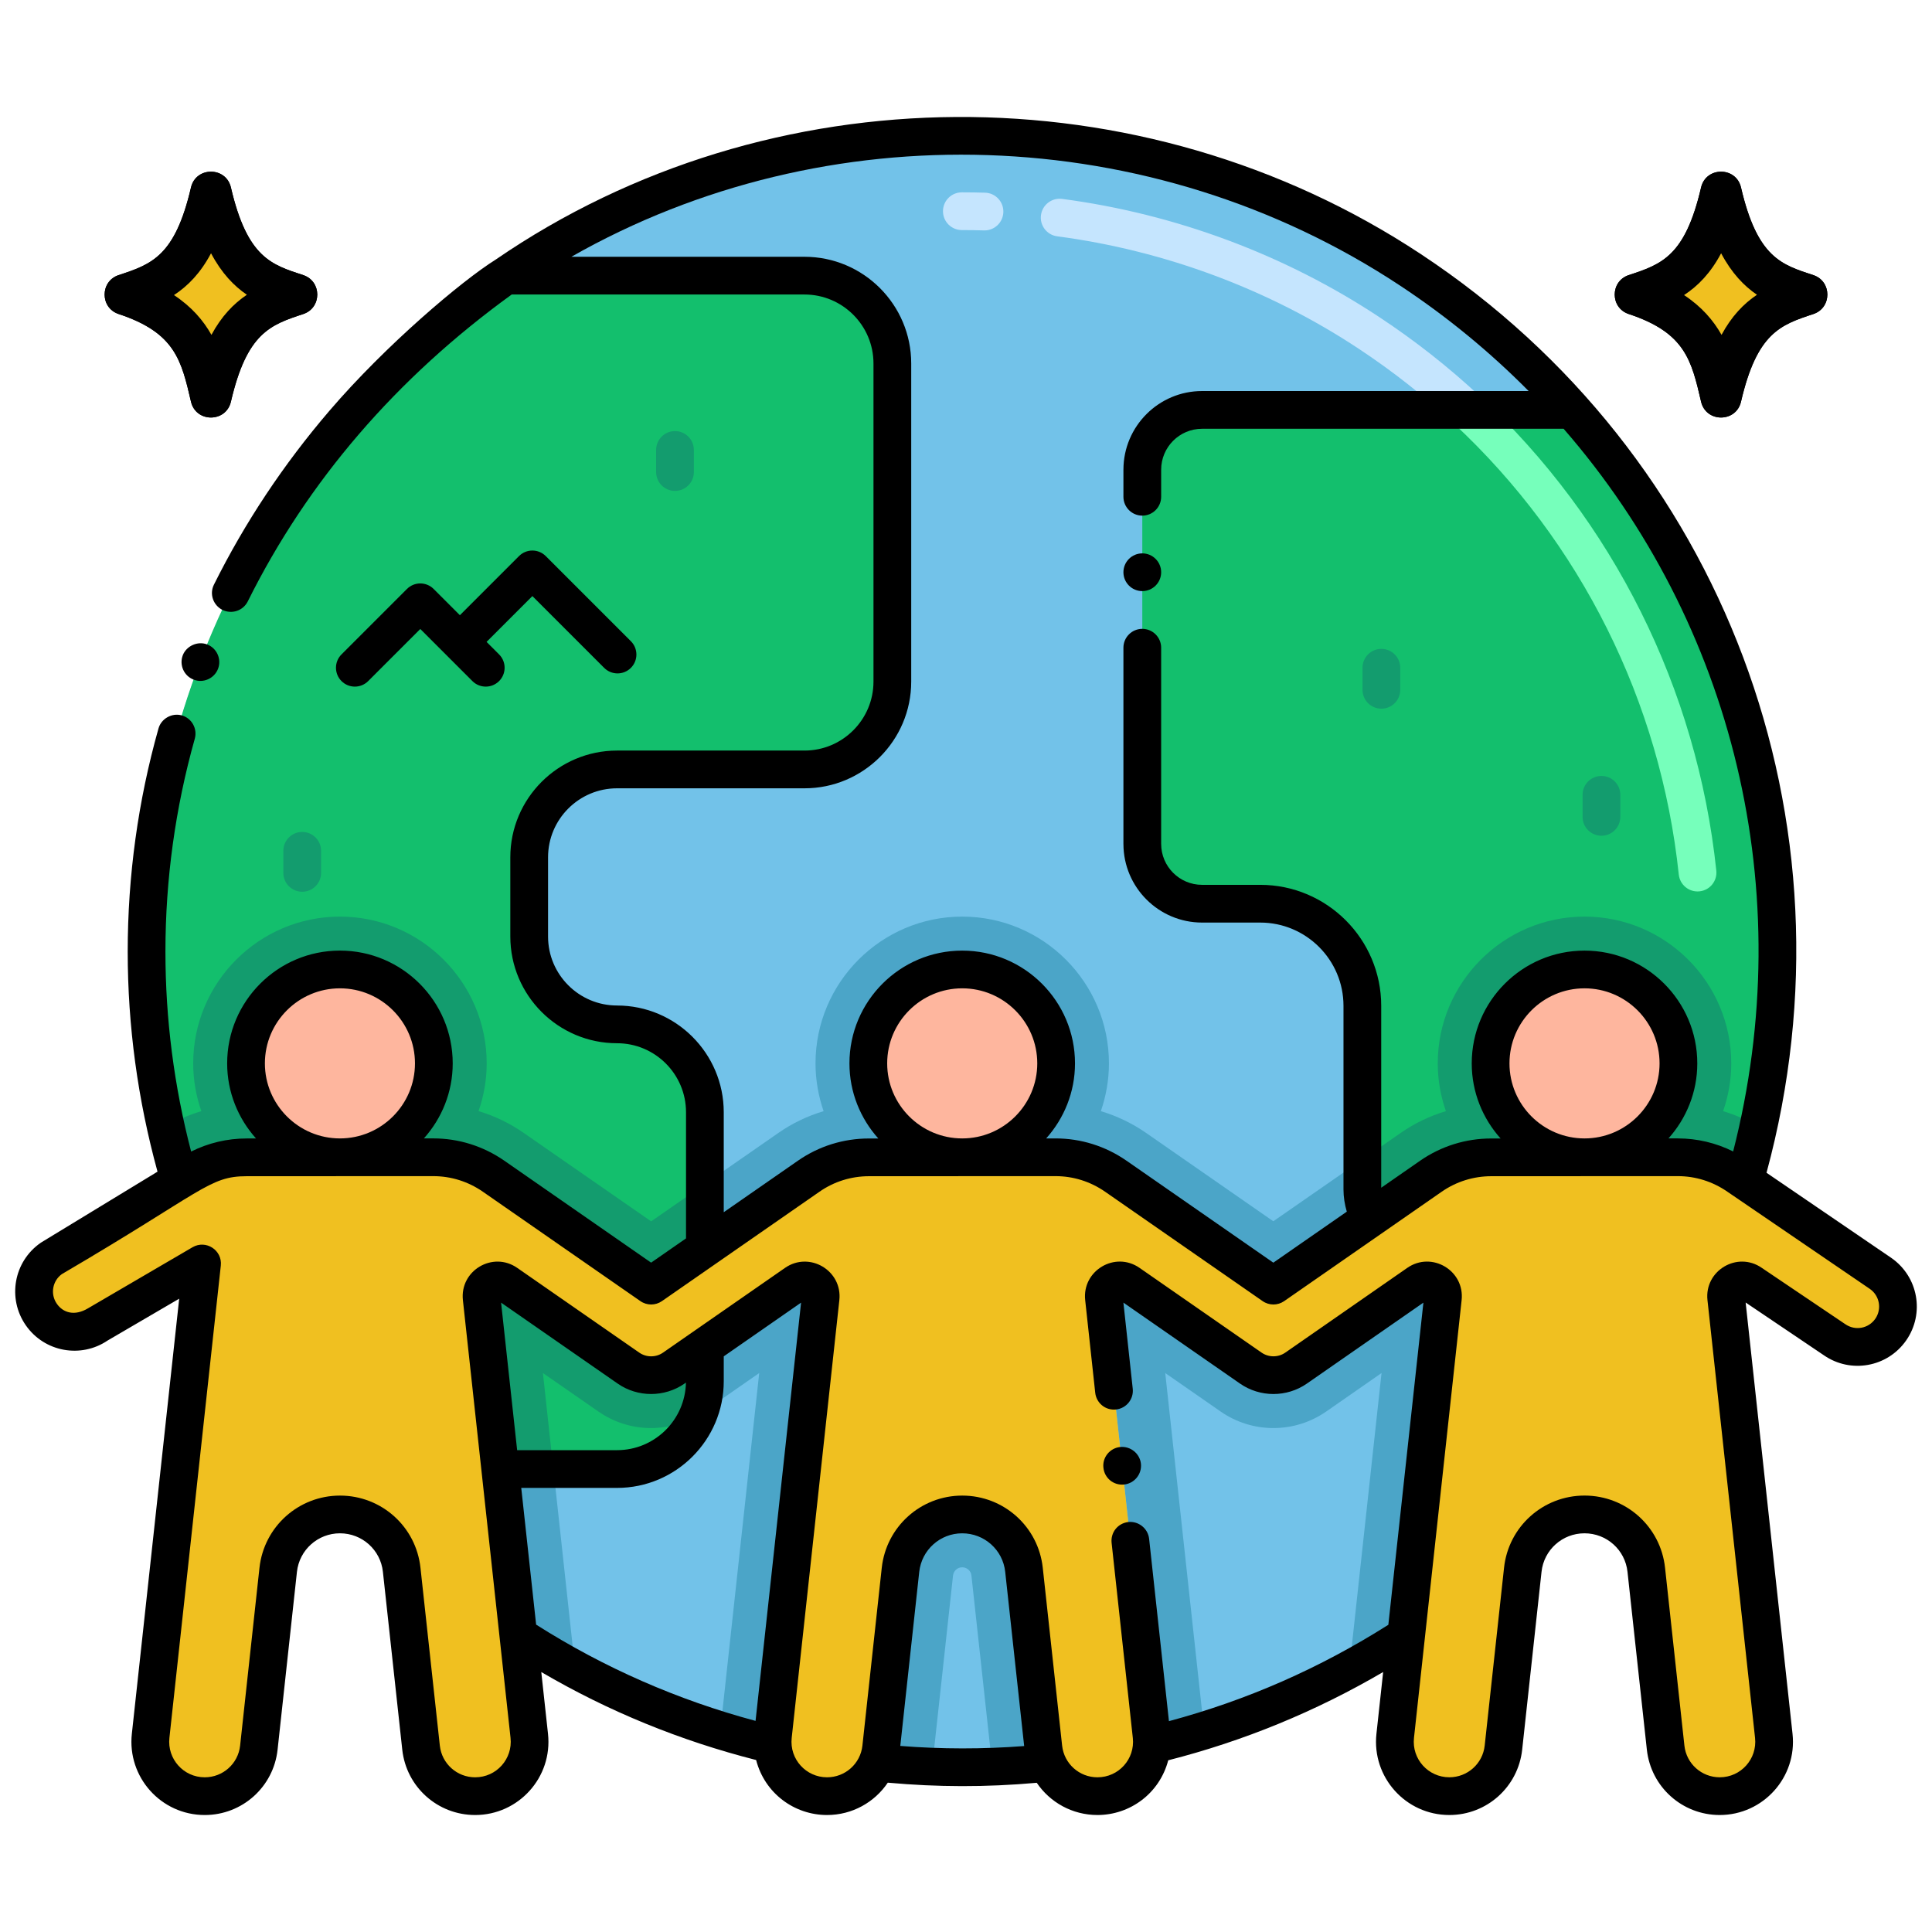 <svg enable-background="new 0 0 256 256" height="512" viewBox="0 0 256 256" width="512" xmlns="http://www.w3.org/2000/svg"><g id="Icons"><g><path d="m233.01 149.275c-5.9 27.34-22.38 52.72-49.4 69.19-1.59.97-3.21 1.89-4.83 2.77-6.22 3.36-12.65 6.05-19.22 8.09-9.15 2.85-18.55 4.42-27.96 4.77-2.73.11-5.47.11-8.2-.01-9.48-.35-18.88-1.96-27.95-4.78-6.62-2.05-13.07-4.75-19.23-8.08-12.04-6.49-23.02-15.39-32.18-26.57-11.04-13.4-18.48-28.99-22.09-45.35-8.79-39.83 5.1-84.23 45.03-112.77.01-.01.01-.01.02-.01 34.42-23.7 82.6-25.44 119.92-.75 39.72 26.24 55.03 72.11 46.09 113.5z" fill="#72c2e9"/><g fill="#4ba5c8"><path d="m27.62 167.315c2.82 6.77 6.36 13.37 10.64 19.64-4.26-6.22-7.81-12.81-10.64-19.64z"/><path d="m73.33 194.655 2.89 26.57c-12.04-6.49-23.02-15.39-32.18-26.57z"/><path d="m108.73 172.015-6.32 58c-.04.4-.05.8-.02 1.2-2.33-.56-4.65-1.2-6.94-1.91v-.05l5.15-47.32-7.33 5.1c-.25.17-.51.34-.77.49.58-1.38.9-2.91.9-4.51v-4.6l12.04-8.36c1.48-1.03 3.48.16 3.29 1.96z"/><path d="m138.25 231.575c.07.71.25 1.39.52 2.01-2.39.25-4.78.42-7.17.51-.14-.57-.25-1.16-.31-1.76l-2.57-23.57c-.06-.62-.6-1.09-1.22-1.09-.63 0-1.15.47-1.22 1.1l-2.57 23.55c-.06.6-.17 1.19-.31 1.76-2.39-.09-4.78-.26-7.16-.51.26-.62.44-1.29.51-2l2.57-23.57c.46-4.17 3.97-7.33 8.18-7.33 4.19 0 7.73 3.17 8.18 7.33z"/><path d="m191.18 172.015-4.87 44.75c-.88.58-1.79 1.14-2.7 1.7-1.59.97-3.21 1.89-4.83 2.77l4.28-39.3-7.33 5.1c-2.07 1.43-4.48 2.19-7 2.19-2.51 0-4.93-.76-6.99-2.19l-7.34-5.1 5.15 47.32c0 .02 0 .05.01.07-2.3.72-4.62 1.35-6.95 1.91.03-.4.02-.81-.02-1.22l-6.32-58.01c-.19-1.79 1.81-2.98 3.29-1.95l16.18 11.23c1.8 1.25 4.19 1.25 5.99 0l16.16-11.23c1.48-1.03 3.49.16 3.29 1.96z"/><path d="m181.53 161.465-12.81 8.89-20.88-14.5c-2.34-1.63-5.13-2.51-7.99-2.51l-24.7.01c-2.86 0-5.65.87-7.99 2.5l-13.76 9.56v-8.53l9.76-6.78c1.84-1.28 3.86-2.24 5.97-2.87-.68-1.99-1.07-4.11-1.07-6.33 0-10.72 8.72-19.45 19.44-19.45s19.44 8.73 19.44 19.45c0 2.22-.39 4.34-1.07 6.33 2.1.63 4.11 1.58 5.96 2.86l16.89 11.73 11.8-8.19v3.97c0 1.4.36 2.72 1.01 3.86z"/></g><path d="m233.46 147.455c-.06.37-.15.76-.22 1.14-.05.25-.11.5-.16.74-1.22 5.56-2.87 10.97-4.93 16.19h-39.71c-2.97 0-5.56-1.64-6.91-4.06-.65-1.14-1.01-2.46-1.01-3.86v-24.33c0-7.48-6.06-13.53-13.53-13.53h-7.71c-4.37 0-7.92-3.55-7.92-7.92v-49.59c0-4.38 3.55-7.92 7.92-7.92h49c21.72 24.5 32.1 58.47 25.18 93.14z" fill="#13bf6d"/><path d="m233.08 149.335c-.53 2.42-1.14 4.81-1.84 7.17l-.05-.04-.89-.61c-2.35-1.63-5.13-2.51-7.99-2.51l-24.71.01c-2.86 0-5.65.87-7.99 2.5l-8.08 5.61c-.65-1.14-1.01-2.46-1.01-3.86v-3.96l5.1-3.54c1.84-1.28 3.85-2.24 5.97-2.87-.69-1.99-1.08-4.11-1.08-6.33 0-10.72 8.73-19.45 19.45-19.45s19.44 8.73 19.44 19.45c0 2.22-.39 4.34-1.08 6.33 1.66.5 3.26 1.2 4.76 2.1z" fill="#139c6e"/><path d="m118.24 48.165v42.15c0 6.43-5.21 11.64-11.64 11.64h-24.84c-6.43 0-11.64 5.21-11.64 11.64v10.5c0 6.43 5.21 11.64 11.64 11.64 6.42 0 11.64 5.2 11.64 11.64v35.64c0 1.6-.32 3.12-.9 4.5v.01c-1.77 4.19-5.91 7.13-10.74 7.13h-37.72c-2.06-2.5-3.98-5.07-5.78-7.7-4.28-6.27-7.82-12.87-10.64-19.64-.02-.05-.04-.1-.06-.15-.23-.57-.46-1.14-.69-1.72-.2-.52-.4-1.04-.6-1.56-.04-.1-.08-.21-.12-.31-.19-.52-.38-1.05-.56-1.57-.27-.74-.52-1.49-.77-2.24-.27-.81-.53-1.63-.77-2.45-.08-.22-.15-.44-.21-.67-.42-1.42-.81-2.85-1.17-4.28-.26-1.02-.5-2.03-.73-3.05-.61-2.75-1.11-5.51-1.5-8.26-5.51-38.44 10.55-79.61 46.33-104.38.07-.04.14-.09.21-.14.01-.01.01-.01.02-.01h39.6c6.43 0 11.64 5.21 11.64 11.64z" fill="#13bf6d"/><path d="m93.4 156.895v8.52l-7.12 4.94-20.89-14.5c-2.34-1.63-5.14-2.51-7.99-2.51h-12.35l-12.36.01c-2.86 0-5.64.87-7.99 2.5l-.91.55c-.69-2.32-1.31-4.69-1.85-7.09 1.5-.9 3.09-1.59 4.74-2.08-.69-1.99-1.08-4.11-1.08-6.33 0-10.72 8.72-19.45 19.44-19.45s19.45 8.73 19.45 19.45c0 2.21-.39 4.34-1.08 6.32 2.12.64 4.13 1.6 5.98 2.89l16.89 11.72z" fill="#139c6e"/><path d="m89.27 181.285 4.13-2.87v4.6c0 1.6-.32 3.12-.9 4.5-4.01 2.39-9.18 2.32-13.21-.48l-7.35-5.1 1.38 12.72h-7.04l-2.46-22.65c-.2-1.79 1.8-2.98 3.29-1.95l16.17 11.23c1.8 1.25 4.19 1.25 5.99 0z" fill="#139c6e"/><path d="m22.67 152.365c.36 1.43.75 2.86 1.17 4.28-.42-1.42-.82-2.85-1.17-4.28z" fill="#13bf6d"/><circle cx="45.042" cy="140.903" fill="#feb69e" r="12.444"/><circle cx="127.5" cy="140.903" fill="#feb69e" r="12.444"/><circle cx="209.957" cy="140.903" fill="#feb69e" r="12.444"/><path d="m250.53 176.175c-1.68 2.43-5.01 3.03-7.44 1.35l-11.07-7.47c-1.48-1.03-3.48.16-3.29 1.95l6.31 58.01c.03.26.04.53.04.79 0 3.92-3.19 7.2-7.21 7.2-3.68 0-6.77-2.77-7.16-6.43l-2.57-23.57c-.45-4.16-3.99-7.33-8.19-7.33s-7.72 3.16-8.17 7.33l-2.57 23.57c-.4 3.66-3.48 6.43-7.16 6.43h-.01c-4.29 0-7.63-3.73-7.17-7.99l1.44-13.25 4.87-44.75c.2-1.8-1.81-2.99-3.29-1.96l-16.16 11.23c-1.8 1.25-4.19 1.25-5.99 0l-16.18-11.23c-1.48-1.03-3.48.16-3.29 1.95l6.32 58.01c.04.41.05.82.02 1.22-.22 3.73-3.32 6.77-7.19 6.77h-.01c-2.97 0-5.55-1.8-6.64-4.42-.27-.62-.45-1.3-.52-2.01l-2.57-23.57c-.45-4.16-3.99-7.33-8.18-7.33-4.21 0-7.72 3.16-8.18 7.33l-2.57 23.57c-.07.71-.25 1.38-.51 2-1.09 2.62-3.68 4.43-6.65 4.43h-.01c-3.88 0-6.99-3.05-7.19-6.79-.03-.4-.02-.8.02-1.2l6.32-58c.19-1.8-1.81-2.99-3.29-1.96l-12.04 8.36-4.13 2.87c-1.8 1.25-4.19 1.25-5.99 0l-16.17-11.23c-1.49-1.03-3.49.16-3.29 1.95l2.46 22.65 3.85 35.36c.46 4.26-2.88 7.99-7.17 7.99h-.01c-3.67 0-6.76-2.77-7.16-6.43l-2.57-23.57c-.45-4.17-3.99-7.33-8.17-7.33-4.2 0-7.73 3.16-8.19 7.33l-2.56 23.57c-.4 3.66-3.49 6.43-7.17 6.43h-.01c-4.29 0-7.63-3.73-7.17-7.99l6.82-62.59-13.86 8.1c-.93.64-1.99.95-3.04.95-1.7 0-3.36-.8-4.4-2.3-1.69-2.42-1.09-5.75 1.34-7.44l16.98-10.33.91-.55c2.35-1.63 5.13-2.5 7.99-2.5l12.36-.01h12.35c2.85 0 5.65.88 7.99 2.51l20.89 14.5 7.12-4.94 13.76-9.56c2.34-1.63 5.13-2.5 7.99-2.5l24.7-.01c2.86 0 5.65.88 7.99 2.51l20.88 14.5 12.81-8.89 8.08-5.61c2.34-1.63 5.13-2.5 7.99-2.5l24.71-.01c2.86 0 5.64.88 7.99 2.51l.89.61.05.04 17.95 12.23c2.43 1.69 3.03 5.02 1.34 7.44z" fill="#f0c020"/><path d="m225.401 53.221c-1.276-5.506-2.121-9.143-9.584-11.61-2.481-.82-2.476-4.34 0-5.158 4.332-1.431 7.462-2.465 9.584-11.61.649-2.788 4.642-2.795 5.292 0 2.173 9.363 5.433 10.24 9.584 11.611 2.481.82 2.476 4.34 0 5.158-4.333 1.432-7.463 2.467-9.584 11.61-.649 2.8-4.642 2.8-5.292-.001z"/><path d="m232.806 39.057c-1.771 1.195-3.357 2.836-4.694 5.313-1.076-1.912-2.618-3.716-4.965-5.269 1.869-1.228 3.52-2.923 4.911-5.541 1.413 2.661 3.053 4.345 4.748 5.497z" fill="#f0c020"/><path d="m225.401 53.221c-1.276-5.506-2.121-9.143-9.584-11.61-2.481-.82-2.476-4.34 0-5.158 4.332-1.431 7.462-2.465 9.584-11.61.649-2.788 4.642-2.795 5.292 0 2.173 9.363 5.433 10.24 9.584 11.611 2.481.82 2.476 4.34 0 5.158-4.333 1.432-7.463 2.467-9.584 11.61-.649 2.8-4.642 2.8-5.292-.001z"/><path d="m232.806 39.057c-1.771 1.195-3.357 2.836-4.694 5.313-1.076-1.912-2.618-3.716-4.965-5.269 1.869-1.228 3.52-2.923 4.911-5.541 1.413 2.661 3.053 4.345 4.748 5.497z" fill="#f0c020"/><path d="m25.306 53.221c-1.276-5.506-2.121-9.143-9.584-11.61-2.481-.82-2.476-4.34 0-5.158 4.332-1.431 7.462-2.465 9.584-11.61.649-2.788 4.642-2.795 5.292 0 2.173 9.363 5.433 10.24 9.584 11.611 2.481.82 2.476 4.34 0 5.158-4.333 1.432-7.463 2.467-9.584 11.61-.649 2.8-4.642 2.8-5.292-.001z"/><path d="m32.711 39.057c-1.771 1.195-3.357 2.836-4.694 5.313-1.076-1.912-2.618-3.716-4.965-5.269 1.869-1.228 3.52-2.923 4.911-5.541 1.413 2.661 3.053 4.345 4.748 5.497z" fill="#f0c020"/><path d="m25.306 53.221c-1.276-5.506-2.121-9.143-9.584-11.61-2.481-.82-2.476-4.34 0-5.158 4.332-1.431 7.462-2.465 9.584-11.61.649-2.788 4.642-2.795 5.292 0 2.173 9.363 5.433 10.24 9.584 11.611 2.481.82 2.476 4.34 0 5.158-4.333 1.432-7.463 2.467-9.584 11.61-.649 2.8-4.642 2.8-5.292-.001z"/><path d="m32.711 39.057c-1.771 1.195-3.357 2.836-4.694 5.313-1.076-1.912-2.618-3.716-4.965-5.269 1.869-1.228 3.52-2.923 4.911-5.541 1.413 2.661 3.053 4.345 4.748 5.497z" fill="#f0c020"/><path d="m192.653 56.141c-3.873-3.619-8.122-6.963-12.631-9.94-11.878-7.861-25.688-13.009-39.937-14.888-1.368-.181-2.332-1.437-2.151-2.805s1.428-2.33 2.806-2.152c14.997 1.977 29.534 7.397 42.04 15.673 4.739 3.129 9.21 6.648 13.287 10.458 1.009.943 1.063 2.525.119 3.534-.942 1.01-2.523 1.063-3.533.12zm-62.202-25.61c-.025 0-.051 0-.076-.001-.977-.03-1.951-.044-2.925-.044-1.381 0-2.5-1.119-2.5-2.5s1.119-2.5 2.5-2.5c1.024 0 2.05.016 3.075.046 1.381.042 2.466 1.194 2.424 2.575-.041 1.353-1.152 2.424-2.498 2.424z" fill="#c5e5fe"/><path d="m222.447 115.884c-2.415-22.876-12.992-44.092-29.783-59.74-1.011-.941-1.066-2.523-.125-3.534.941-1.009 2.523-1.065 3.533-.125 17.674 16.47 28.807 38.799 31.348 62.874.145 1.373-.851 2.604-2.224 2.749-1.394.144-2.605-.869-2.749-2.224z" fill="#76ffbb"/><path d="m212.2 110.74c-1.381 0-2.5-1.119-2.5-2.5v-2.924c0-1.381 1.119-2.5 2.5-2.5s2.5 1.119 2.5 2.5v2.924c0 1.38-1.119 2.5-2.5 2.5z" fill="#139c6e"/><path d="m183.04 93.904c-1.381 0-2.5-1.119-2.5-2.5v-2.924c0-1.381 1.119-2.5 2.5-2.5s2.5 1.119 2.5 2.5v2.924c0 1.381-1.119 2.5-2.5 2.5z" fill="#139c6e"/><path d="m40.045 118.162c-1.381 0-2.5-1.119-2.5-2.5v-2.924c0-1.381 1.119-2.5 2.5-2.5s2.5 1.119 2.5 2.5v2.924c0 1.381-1.119 2.5-2.5 2.5z" fill="#139c6e"/><path d="m89.44 65.046c-1.381 0-2.5-1.119-2.5-2.5v-2.924c0-1.381 1.119-2.5 2.5-2.5s2.5 1.119 2.5 2.5v2.924c0 1.381-1.119 2.5-2.5 2.5z" fill="#139c6e"/><path d="m24.22 86.825c-.49 1.29.15 2.74 1.44 3.23 1.284.505 2.739-.158 3.229-1.43.492-1.27-.141-2.732-1.43-3.23-1.259-.49-2.759.19-3.239 1.43z"/><path d="m80.058 88.498c.488.488 1.128.732 1.768.732s1.279-.244 1.768-.732c.977-.976.977-2.559 0-3.535l-11.283-11.282c-.469-.469-1.104-.732-1.768-.732s-1.299.263-1.768.732l-7.838 7.838-3.478-3.478c-.977-.977-2.559-.977-3.535 0l-8.673 8.672c-.977.976-.977 2.559 0 3.535.977.977 2.559.977 3.535 0l6.905-6.904 6.905 6.904c.488.488 1.128.732 1.768.732s1.279-.244 1.768-.732c.977-.976.977-2.559 0-3.535l-1.659-1.659 6.07-6.07z"/><circle cx="151.359" cy="75.825" r="2.5"/><path d="m250.599 166.673-16.526-11.275c12.607-46.471-5.627-95.188-45.774-121.708-37.063-24.521-86.342-24.225-122.647.727-4.444 2.778-14.539 11.299-22.013 20.027-6.07 7.08-11.21 14.82-15.29 23.02-.633 1.267-.083 2.738 1.12 3.35 1.251.608 2.735.115 3.36-1.12 7.92-15.931 19.693-29.609 34.975-40.67h38.796c5.04 0 9.141 4.1 9.141 9.14v42.15c0 5.04-4.101 9.14-9.141 9.14h-24.84c-7.797 0-14.14 6.343-14.14 14.14v10.5c0 7.797 6.343 14.14 14.14 14.14 5.04 0 9.141 4.1 9.141 9.14v16.721l-4.625 3.212-19.457-13.512c-2.787-1.931-6.045-2.952-9.423-2.952h-1.227c2.366-2.645 3.818-6.122 3.818-9.941 0-8.24-6.704-14.944-14.944-14.944s-14.943 6.704-14.943 14.944c0 3.823 1.455 7.304 3.825 9.95h-1.236c-2.58 0-5.085.598-7.363 1.735-2.258-8.662-3.405-17.549-3.405-26.484 0-9.56 1.31-19.05 3.89-28.22.37-1.33-.399-2.72-1.729-3.09-1.311-.37-2.721.44-3.08 1.73-2.71 9.6-4.08 19.56-4.08 29.58 0 9.848 1.339 19.639 3.95 29.149l-15.359 9.348c-.043.026-.085.053-.126.082-3.562 2.472-4.444 7.358-1.971 10.921 2.47 3.555 7.304 4.413 10.833 2.03l9.496-5.549-6.274 57.657c-.622 5.715 3.849 10.759 9.66 10.759 4.965 0 9.113-3.722 9.651-8.658l2.565-23.563c.319-2.912 2.77-5.107 5.7-5.107 2.932 0 5.378 2.193 5.691 5.105l2.565 23.565c.538 4.936 4.687 8.658 9.66 8.658 5.755 0 10.278-4.998 9.651-10.759l-.891-8.186c8.878 5.201 18.429 9.104 28.469 11.658 1.139 4.411 5.062 7.287 9.395 7.287 3.337 0 6.299-1.686 8.051-4.286 6.614.598 12.967.617 19.737.017 1.754 2.591 4.712 4.269 8.046 4.269 4.274 0 8.216-2.822 9.377-7.251 10.001-2.548 19.56-6.475 28.479-11.698l-.891 8.19c-.623 5.724 3.859 10.759 9.66 10.759 4.965 0 9.113-3.722 9.651-8.658l2.565-23.568c.313-2.909 2.76-5.102 5.691-5.102 2.937 0 5.387 2.193 5.7 5.105l2.565 23.565c.538 4.936 4.687 8.658 9.651 8.658 5.763 0 10.277-5.008 9.651-10.757l-6.212-57.153 10.354 6.984c3.554 2.469 8.441 1.601 10.922-1.969 2.459-3.539 1.624-8.428-1.985-10.932zm-205.557-35.714c5.483 0 9.944 4.461 9.944 9.944s-4.461 9.944-9.944 9.944c-5.482 0-9.943-4.461-9.943-9.944s4.461-9.944 9.943-9.944zm36.718 2.276c-5.04 0-9.14-4.1-9.14-9.14v-10.5c0-5.04 4.1-9.14 9.14-9.14h24.84c7.797 0 14.141-6.343 14.141-14.14v-42.15c0-7.797-6.344-14.14-14.141-14.14h-30.892c33.754-19.216 76.85-17.985 109.834 3.836 6.239 4.121 11.916 8.81 17.011 13.954h-43.273c-5.738 0-10.408 4.664-10.419 10.4 0 .007-.002.013-.002.02v3.59c0 1.38 1.12 2.5 2.5 2.5 1.381 0 2.5-1.12 2.5-2.5v-3.58c0-.003.001-.006.001-.01 0-2.989 2.432-5.42 5.42-5.42h47.908c22.458 25.817 31.27 61.346 22.464 95.759-2.276-1.134-4.774-1.729-7.34-1.729h-1.229c2.365-2.645 3.817-6.122 3.817-9.941 0-8.24-6.703-14.944-14.943-14.944s-14.944 6.704-14.944 14.944c0 3.823 1.455 7.304 3.825 9.95h-1.234c-3.387 0-6.645 1.018-9.425 2.944l-5.16 3.583v-24.106c0-8.839-7.19-16.03-16.029-16.03h-7.71c-2.988 0-5.42-2.431-5.42-5.42 0-.003-.001-.006-.001-.01v-25.99c0-1.38-1.119-2.5-2.5-2.5-1.38 0-2.5 1.12-2.5 2.5v26c0 .006.002.012.002.019.01 5.737 4.68 10.401 10.419 10.401h7.71c6.082 0 11.029 4.948 11.029 11.03v24.33c0 1.005.159 1.994.439 2.944l-9.734 6.76-19.458-13.512c-2.785-1.931-6.041-2.952-9.414-2.952h-1.227c2.366-2.645 3.818-6.122 3.818-9.941 0-8.24-6.704-14.944-14.944-14.944s-14.943 6.704-14.943 14.944c0 3.823 1.455 7.304 3.825 9.95h-1.234c-3.393 0-6.648 1.019-9.416 2.944l-9.83 6.826v-13.249c-.001-7.797-6.344-14.14-14.141-14.14zm118.253 7.668c0-5.483 4.461-9.944 9.944-9.944 5.482 0 9.943 4.461 9.943 9.944s-4.461 9.944-9.943 9.944c-5.483 0-9.944-4.461-9.944-9.944zm-82.457 0c0-5.483 4.461-9.944 9.943-9.944 5.483 0 9.944 4.461 9.944 9.944s-4.461 9.944-9.944 9.944c-5.482 0-9.943-4.461-9.943-9.944zm-51.16 31.702 15.454 10.731c2.646 1.837 6.204 1.837 8.849-.001l.192-.133c-.101 4.953-4.154 8.952-9.131 8.952h-13.236zm2.672 24.55h12.692c7.797 0 14.141-6.343 14.141-14.14v-3.292l10.245-7.117-6.031 55.421c-10.324-2.768-20.086-7.047-29.075-12.756zm50.225 34.19 2.51-23.065c.32-2.912 2.767-5.108 5.691-5.108 2.937 0 5.388 2.193 5.701 5.105l2.512 23.083c-5.46.421-10.96.415-16.414-.015zm129.186-56.592c-.882 1.271-2.641 1.633-3.989.695l-11.041-7.446c-3.24-2.253-7.627.355-7.201 4.277l6.305 58.005c.302 2.772-1.859 5.217-4.681 5.217-2.407 0-4.42-1.805-4.681-4.199l-2.565-23.563c-.587-5.454-5.174-9.567-10.671-9.567-5.491 0-10.075 4.113-10.662 9.564l-2.565 23.565c-.261 2.394-2.273 4.199-4.689 4.199-2.783 0-4.986-2.408-4.681-5.218l6.313-58.002c.427-3.928-3.962-6.528-7.202-4.278l-16.161 11.227c-.938.653-2.202.654-3.145 0l-16.171-11.229c-3.25-2.254-7.627.363-7.201 4.278 0 .001.001.003.001.005v.002l1.33 12.27c.147 1.336 1.338 2.365 2.76 2.21 1.37-.15 2.36-1.38 2.21-2.75l-1.236-11.41 15.456 10.732c2.646 1.838 6.201 1.838 8.85 0l15.444-10.729-4.645 42.686c-9.118 5.773-18.731 9.993-29.072 12.77l-2.627-24.167c-.15-1.36-1.39-2.36-2.76-2.22-1.418.172-2.355 1.403-2.21 2.76l2.81 25.85c0 .003.002.006.002.01.297 2.79-1.879 5.206-4.688 5.206-2.408 0-4.421-1.805-4.682-4.199l-2.564-23.563c-.588-5.454-5.176-9.566-10.672-9.566-5.479 0-10.063 4.11-10.662 9.564l-2.564 23.565c-.261 2.394-2.273 4.199-4.689 4.199-2.779 0-4.987-2.401-4.681-5.218l6.313-58.003c.426-3.924-3.962-6.528-7.201-4.277-5.024 3.49-12.959 9.001-16.163 11.227-.939.653-2.203.654-3.145 0l-16.171-11.228c-3.236-2.251-7.627.35-7.2 4.278l6.312 58.003c.301 2.768-1.85 5.218-4.689 5.218-2.407 0-4.42-1.805-4.681-4.199l-2.565-23.562c-.586-5.455-5.17-9.567-10.662-9.567-5.484 0-10.072 4.111-10.671 9.564l-2.565 23.565c-.261 2.394-2.273 4.199-4.688 4.199-2.833 0-4.982-2.457-4.682-5.218l6.812-62.589c.222-2.031-1.969-3.465-3.747-2.429l-13.856 8.097c-1.779 1.061-3.291.593-4.126-.609-.897-1.293-.57-3.03.663-3.925 18.782-11.004 19.495-12.975 24.505-12.975l24.706-.009c2.355 0 4.629.713 6.573 2.06l20.881 14.501c.857.596 1.994.596 2.852 0 10.498-7.29 15.067-10.463 20.883-14.502 1.927-1.341 4.196-2.05 6.563-2.05l24.706-.009c2.35 0 4.619.713 6.563 2.06l20.882 14.501c.857.596 1.994.596 2.852 0l20.879-14.5c1.938-1.342 4.212-2.052 6.576-2.052l24.707-.009c2.349 0 4.619.713 6.58 2.072l18.871 12.875c1.281.891 1.612 2.659.71 3.96z"/><path d="m148.96 196.705c1.37-.15 2.359-1.38 2.22-2.75-.149-1.36-1.39-2.36-2.76-2.22-1.357.145-2.378 1.378-2.21 2.76.137 1.337 1.329 2.364 2.75 2.21z"/></g></g></svg>